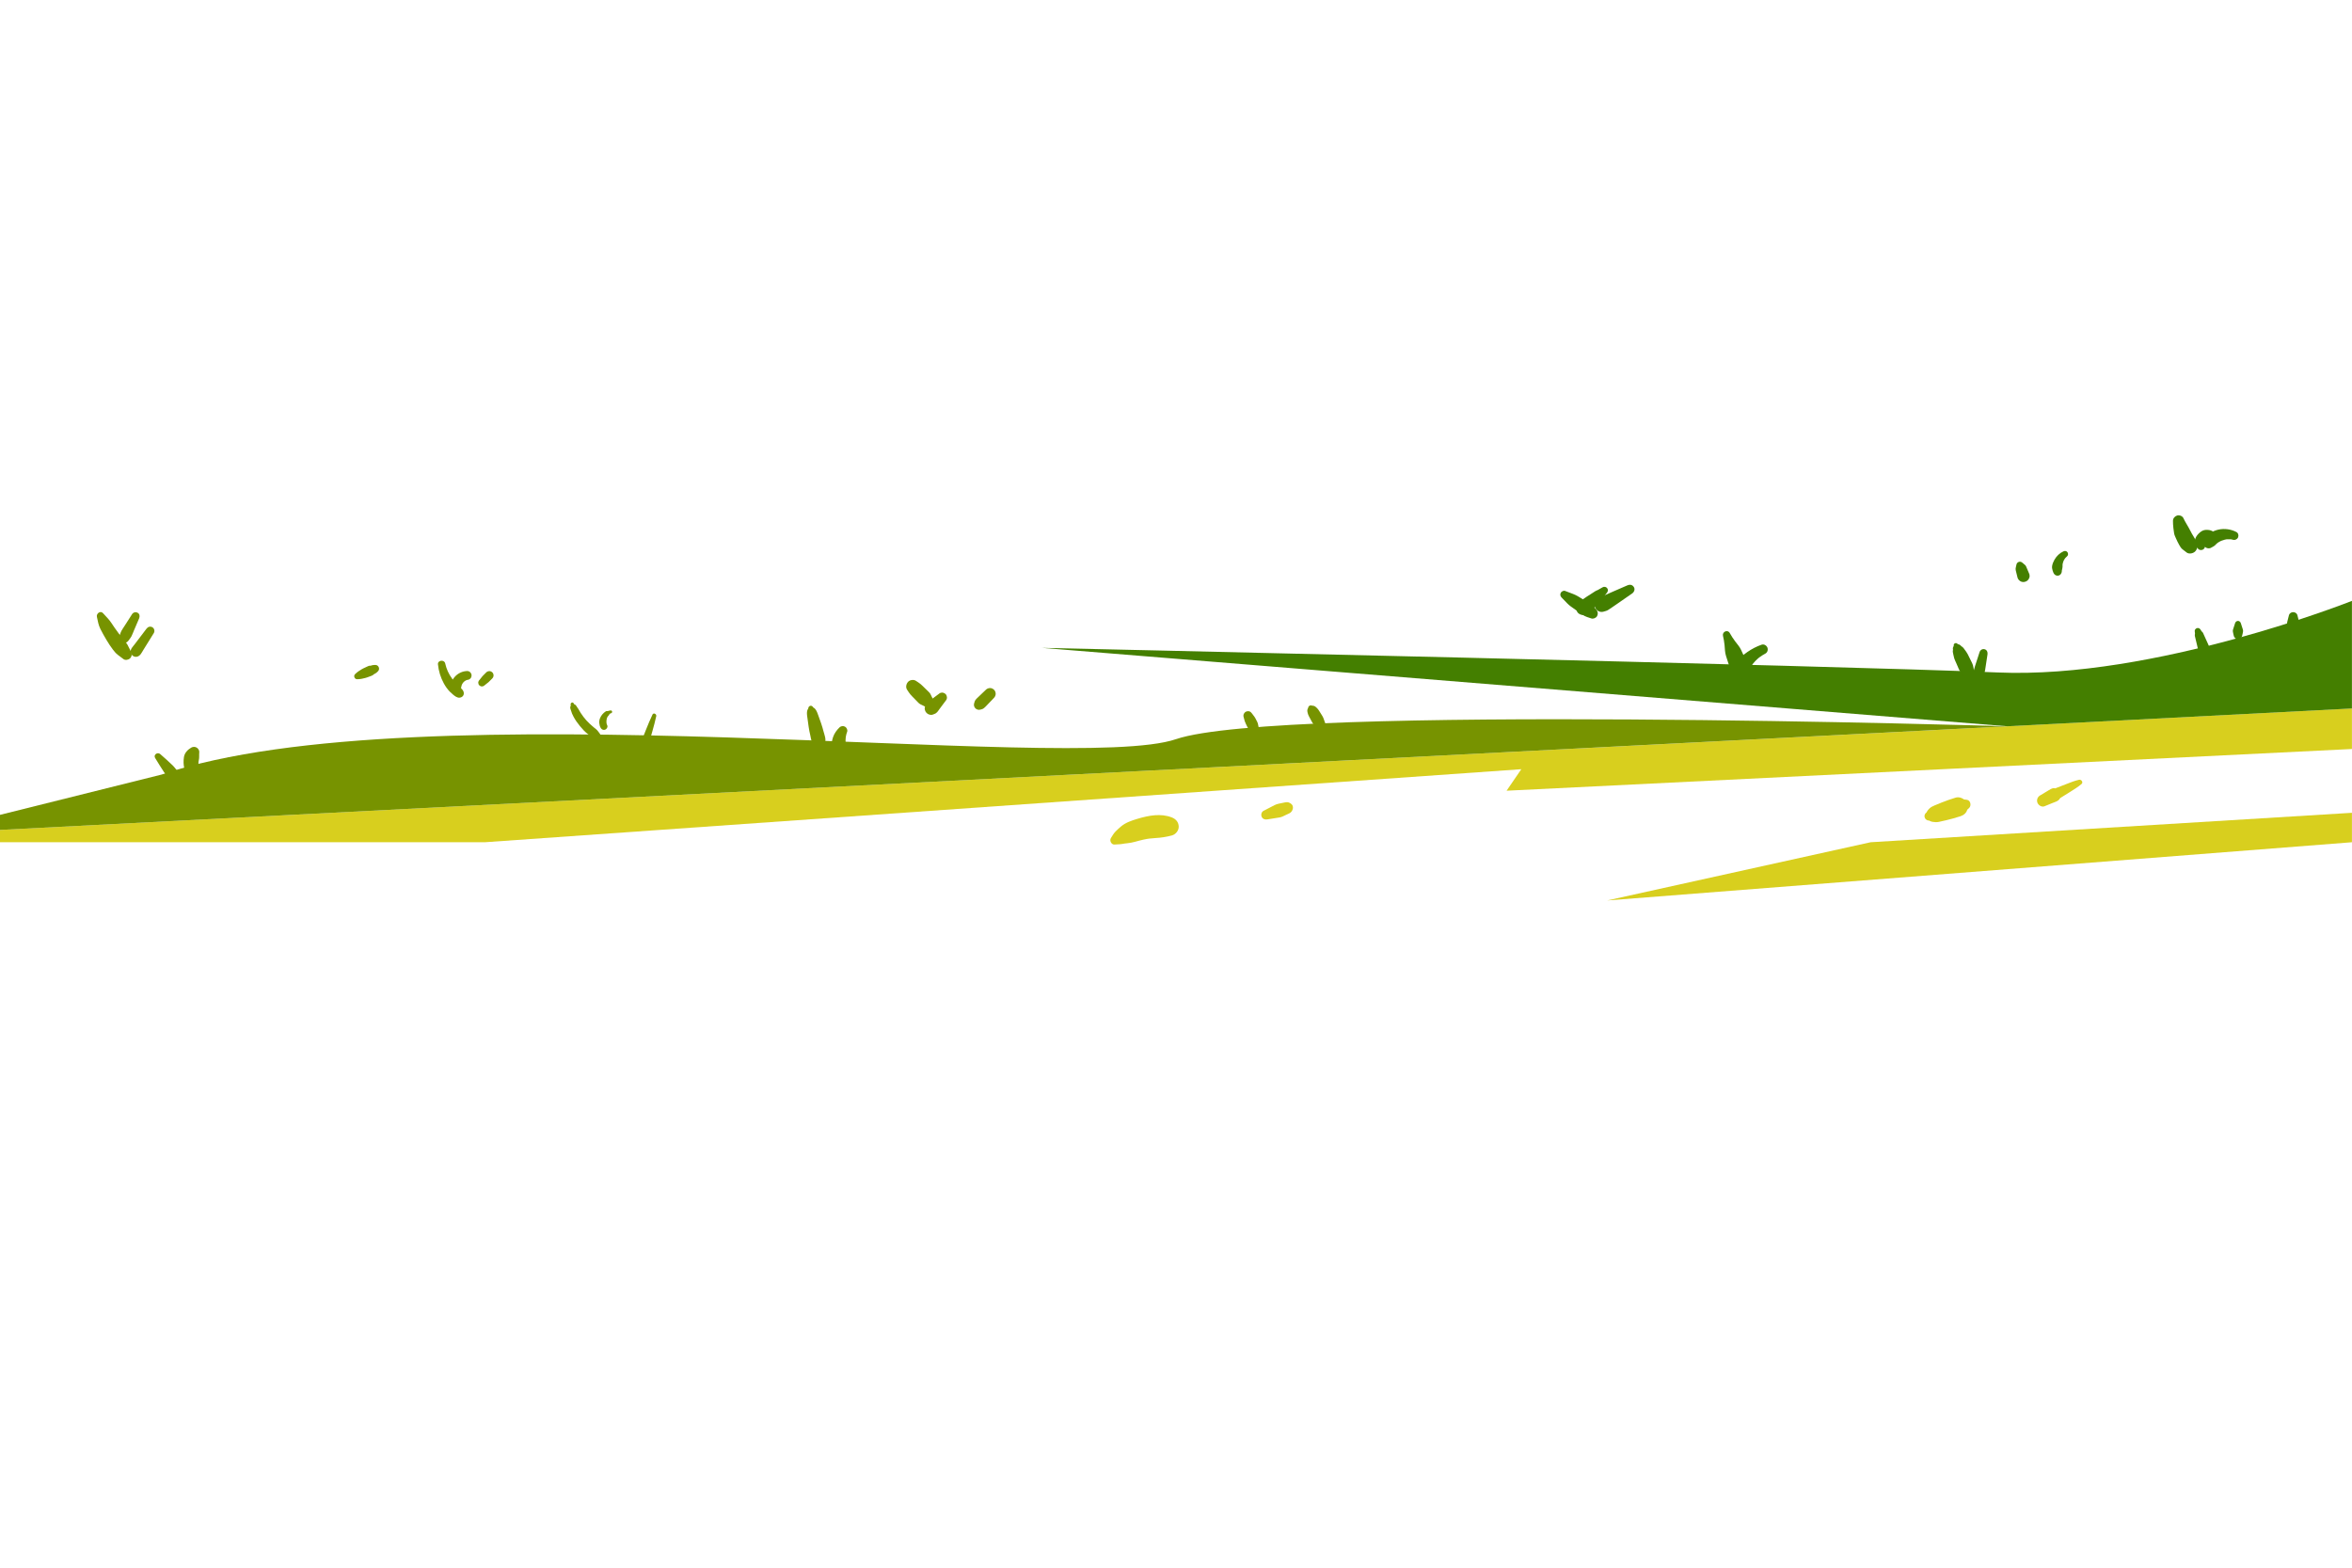 <?xml version="1.0" encoding="UTF-8"?> <svg xmlns="http://www.w3.org/2000/svg" xmlns:xlink="http://www.w3.org/1999/xlink" xmlns:xodm="http://www.corel.com/coreldraw/odm/2003" xml:space="preserve" width="255mm" height="170mm" version="1.1" style="shape-rendering:geometricPrecision; text-rendering:geometricPrecision; image-rendering:optimizeQuality; fill-rule:evenodd; clip-rule:evenodd" viewBox="0 0 25500 17000"> <defs> <style type="text/css"> .fil2 {fill:#447F00;fill-rule:nonzero} .fil1 {fill:#779300;fill-rule:nonzero} .fil0 {fill:#D8CF1E;fill-rule:nonzero} </style> </defs> <g id="Layer_x0020_1">  <g id="_3_x0020_grass_x0020_2l"> <polygon class="fil0" points="-0.64,8999.73 25499.36,7682.84 25499.36,8122.12 16334.15,8574.45 16493.78,8341.29 5256.07,9133.24 -0.64,9133.24 "></polygon> <polygon class="fil0" points="25499.36,9133.24 17425.11,9764.38 20281.11,9133.24 25499.36,8813.95 "></polygon> <path class="fil0" d="M20913.78 8898.72c7.48,0.3 14.99,0.6 22.51,0.91 -13.44,-5.54 -26.83,-11.12 -40.26,-16.66 17.41,14.62 32.67,25.23 55.39,28.93 23.9,3.91 45.32,5.41 69.26,0.62 26.95,-5.45 53.75,-12.07 80.58,-18.09 52.73,-11.84 103.53,-27.31 155.07,-43.58 33.43,-10.55 65.01,-36.87 72.69,-72.73 1.22,-5.58 2.42,-11.19 3.64,-16.77 -6.63,11.29 -13.19,22.58 -19.75,33.9 11.9,-11.12 23.83,-22.2 35.76,-33.28 26.66,-24.79 16.73,-83.37 -23.46,-88.78 -15.4,-2.07 -30.77,-4.18 -46.17,-6.22 11.29,6.56 22.58,13.16 33.87,19.72 -3.57,-3.3 -7.11,-6.56 -10.65,-9.89 -26.68,-24.82 -65.27,-38.15 -101.28,-26.77 -51.69,16.29 -102.27,32.85 -152.35,53.45 -24.39,10.04 -48.83,19.99 -73.21,30.13 -22.61,9.35 -40.9,18.09 -58.58,35.46 -17.71,17.4 -28.93,33.6 -35.47,58.55 8.74,-11.35 17.45,-22.68 26.19,-34 -6.16,4.66 -12.31,9.35 -18.47,14.04 -17.58,13.33 -28.69,32.44 -22.43,55.18 5.85,21.29 25.57,34.99 47.12,35.88l0 0z"></path> <path class="fil0" d="M22165.59 8743.37c30.36,-12.38 60.76,-24.79 91.15,-37.17 19.08,-7.78 41.82,-14.14 58.01,-26.65 23.53,-18.19 38.45,-52.2 28.73,-81.73 -9.42,23.18 -18.87,46.4 -28.32,69.59 42.87,-26.49 85.54,-53.28 128.32,-79.9 43.11,-26.9 84.99,-52.7 123.82,-85.61 22.41,-18.98 -1.97,-51.85 -26.86,-46.17 -47.67,10.81 -91.73,28.73 -137.26,46.41 -45.15,17.5 -90.4,34.92 -135.49,52.63 23.16,9.42 46.38,18.9 69.6,28.32 -17.37,-23.35 -38.18,-34.57 -67.49,-35.94 -25.23,-1.12 -47.53,16.22 -68.14,28.53 -28.39,17.07 -56.77,34.11 -85.19,51.17 -27.31,16.42 -38.39,50.46 -26.08,79.59 11.15,26.42 45.73,48.93 75.2,36.93l0 0z"></path> <path class="fil0" d="M12084.7 9158.1c29,-3.13 53.27,-1.23 83.94,-6.66 3.61,-0.65 38.15,-5.92 25.53,-4.25 9.42,-1.26 18.94,-2.25 28.42,-3.1 60.12,-5.58 114.72,-26.25 173.48,-38.93 11.83,-2.58 23.72,-4.97 35.66,-7.07 5.27,-0.95 49.48,-7.38 19.31,-3.57 25.61,-3.27 51.31,-5.51 77.08,-6.77 59.09,-2.89 119.65,-12.68 177.01,-28.04 41.31,-11.09 76.29,-53.76 74.32,-97.62 -2.14,-48.11 -30.87,-80.48 -74.32,-97.65 -119.1,-47.12 -252.63,-21.18 -371.45,14.32 -64.16,19.17 -129.54,40.83 -181.06,84.45 -19.85,16.76 -38.92,34.41 -57.28,52.8 -22.44,22.54 -34.58,46.28 -51.01,71.74 -17.94,27.82 5.1,74.19 40.37,70.35l0 0z"></path> <path class="fil0" d="M13738.69 8885.66c44.95,-7.11 89.86,-14.22 134.78,-21.35 25.26,-4.02 50.73,-19.49 74.12,-30.17 9.92,-4.55 19.85,-9.1 29.78,-13.62 20.33,-9.39 33.35,-27.17 38.9,-48.49 4.35,-16.83 0.84,-40.12 -13.67,-51.72 -9.86,-7.88 -17.89,-14.55 -30.36,-18.43 -14.22,-4.38 -25.7,-3.43 -40.08,-0.71 -11.74,2.22 -23.4,4.8 -35.07,7.21 -10.91,2.25 -21.79,4.49 -32.67,6.74 -15.91,3.25 -30.12,7.99 -44.87,15.29 -40.39,19.92 -80.11,41.38 -120.13,62.02 -22.54,11.66 -30.22,41.51 -20.87,63.68 10.53,25.03 34.61,33.6 60.14,29.55l0 0z"></path> <path class="fil1" d="M-0.64 8999.73l21762.96 -1123.91c0,0 -7889.94,-243.71 -9012.96,139.88 -1123.02,383.59 -8206.21,-562.59 -10998.47,383.92l-1751.53 436.84 0 163.27z"></path> <path class="fil1" d="M6186.71 7640.85c1.12,7.03 2.32,14.07 3.61,21.12 1.87,-7.08 3.74,-14.11 5.61,-21.19 -11.63,14.93 -16.7,25.8 -11.63,44.89 1.7,6.45 5.31,14.75 6.53,19.61 5.68,22.81 15.33,43.52 26.35,64.53 19.65,37.61 43.93,71.91 71.02,104.55 50.05,60.18 119.04,133.28 203.76,130.08 17.69,-0.64 29.15,-19.34 20.16,-35.18 -8.01,-14.25 -19.54,-26.97 -29.16,-40.26 -11.97,-16.56 -29.66,-28.73 -45.36,-41.75 -28.25,-23.43 -55.29,-47.51 -79.83,-74.87 -23.6,-26.35 -42.36,-51.44 -62.39,-82.11 -9.72,-14.89 -17.51,-31.07 -27.24,-45.9 -5.58,-8.56 -11.25,-14.76 -16.42,-24.25 -8.26,-15.19 -17.16,-22.12 -34.61,-24.92 4.32,3.31 8.67,6.67 12.98,10.01 -3.52,-6.06 -6.99,-12.15 -10.36,-18.27 -10.58,-19.24 -35.98,-5.1 -33.02,13.91l0 0z"></path> <path class="fil1" d="M6621.23 7703.81c-7.21,0.72 -14.38,1.78 -21.38,3.78 -2.76,0.78 -5.44,1.74 -8.1,2.76 -2.37,0.91 -4.68,1.9 -7.03,2.92 -0.72,0.31 -5.61,1.84 -2.52,0.98 6.36,1.71 12.72,3.37 19.04,5.04 -1.84,-1.95 -4.22,-3.57 -6.39,-5.07 -7.65,-5.23 -19.68,-4.83 -27.37,0 -26.18,16.52 -48.62,42.23 -60.86,70.72 -7.21,16.83 -11.56,37.17 -9.52,55.56 2.18,19.11 6.46,39.78 17.51,55.99 10.75,15.82 29.34,23.26 47.56,15.58 15.75,-6.66 29.28,-27.34 22.07,-44.95 -1.63,-3.95 -3.29,-7.89 -5.03,-11.8 -1.5,-3.36 -0.78,-5.92 1.16,2.93 -0.62,-2.8 -1.98,-5.51 -2.76,-8.27 -0.78,-2.75 -1.46,-5.57 -1.97,-8.43 -0.27,-1.32 -1.26,-8.06 -0.21,-0.5 0.99,7.23 0.25,1.14 0.14,-0.55 -0.44,-6.12 -0.92,-12.21 -0.74,-18.33 0.07,-2.93 0.34,-5.82 0.54,-8.71 0.51,-6.42 -0.61,8.14 -0.45,3.38 0.14,-4.02 1.47,-9.97 1.78,-12.93 0.13,-1.22 0.36,-2.54 0.36,-3.77 0.11,9.89 -0.98,6.22 -0.36,2.99 0.58,-2.89 1.09,-5.78 1.76,-8.63 0.78,-3.14 1.63,-6.23 2.65,-9.29 0.38,-1.22 0.82,-2.42 1.26,-3.64 0.72,-2 0.72,-5.37 0.54,-1.56 -0.16,4.15 0,0.34 1.03,-1.47 0.75,-1.42 1.56,-2.81 2.41,-4.25 1.46,-2.44 3.03,-4.89 4.69,-7.23 0.64,-0.92 4.32,-4.7 1.19,-1.74 -3.2,3.13 1.09,-1.12 1.47,-1.56 2.1,-2.42 4.32,-4.72 6.62,-6.97 6.56,-6.43 10.07,-17.48 6.98,-26.39 -1.16,-3.36 -5.03,-12.3 -1.02,-2.47 -1.67,6.35 -3.34,12.71 -5.04,19.03 -0.92,1.16 -0.81,0.04 0.48,-0.82 1.05,-0.71 2.11,-1.49 3.16,-2.2 2.38,-1.6 4.87,-3.1 7.41,-4.46 4.8,-2.62 7.69,-3.74 13.06,-5.4 7.28,-2.28 12.17,-9.25 11.02,-16.94 -1.06,-6.9 -7.42,-14.11 -15.14,-13.33l0 0z"></path> <path class="fil1" d="M7074.08 7749.07c-25.87,54.68 -48.89,109.89 -71.2,166.13 -5.57,14 -11.11,27.98 -16.65,42.02 -2.29,5.81 -5.34,12 -7.12,18.02 -2.47,8.5 -0.57,17.34 -2.16,26.01 -5.14,27.43 -18.71,58.61 -11.64,86.6 3.78,14.82 20.68,16.45 31.11,8.22 22.72,-17.98 28.4,-51.5 42.44,-75.58 3.12,-5.37 7.88,-9.89 11.11,-15.4 4.8,-8.23 6.63,-18.7 9.25,-27.75 3.88,-13.35 7.72,-26.71 11.56,-40.11 16.33,-56.81 31.46,-113.22 44.1,-170.99 5.1,-23.33 -29.41,-41.2 -40.8,-17.17l0 0z"></path> <path class="fil1" d="M8763.13 7679.91c-0.88,7.05 -1.8,14.11 -2.72,21.16 1.6,-5.89 3.2,-11.77 4.76,-17.65 -0.85,1.49 -1.7,3.03 -2.54,4.52 4.75,-4.79 9.55,-9.55 14.31,-14.35 -39.37,19.21 -27.34,80.04 -22.65,114.07 4.36,31.38 8.7,62.8 13.02,94.21 4.32,31.35 11.15,61.95 17.96,92.89 8.77,39.99 11.99,84.39 45.15,112.38 18.8,15.84 40.86,24.13 65.58,17.3 24.75,-6.8 37.84,-24.55 47.06,-47.05 16.12,-39.41 -2.99,-83.34 -13.54,-122.4 -8.19,-30.51 -16.21,-60.69 -26.82,-90.45 -10.57,-29.68 -21.18,-59.36 -31.75,-89.08 -11.8,-33.01 -30.09,-88.84 -73.85,-87.31 6.73,1.81 13.46,3.64 20.19,5.44 -1.42,-0.92 -2.82,-1.83 -4.25,-2.72 4.18,4.18 8.37,8.37 12.55,12.55 -3.98,-5.74 -7.99,-11.46 -11.97,-17.18 -16.25,-23.32 -47.05,-12.91 -50.49,13.67l0 0z"></path> <path class="fil1" d="M9101.84 7887.83c-15.34,14.48 -28.56,30.8 -40.84,47.94 -13.39,18.66 -22.74,39.03 -30.29,60.79 -6.73,19.31 -10.54,39 -13.26,59.23 -2.27,17.06 1.26,34.44 4.52,51.3 0.82,4.29 1.77,8.54 2.82,12.75 3.78,15.13 11.97,26.48 21.39,38.63 14.79,19.14 46.62,24.1 68.45,18.09 25.12,-6.91 40.52,-25.5 49.12,-49.14 4.96,-13.63 3.03,-29 3.78,-43.31 0.51,-9.59 1.36,-18.47 0.54,-28.05 -1.6,-18.5 -1.12,-37.03 1.16,-55.46 -0.81,6.02 -1.63,12.04 -2.41,18.06 1.96,-14.42 3.32,-28.84 5.23,-43.22 -0.75,5.55 -1.49,11.09 -2.25,16.63 2.87,-19.25 7.62,-38.01 14.62,-56.17 7.52,-19.41 -4.82,-46.38 -22.7,-55.79 -19.87,-10.51 -43.35,-7.9 -59.88,7.72l0 0z"></path> <path class="fil1" d="M1682.12 8219.87c31.94,51.27 62.66,103.66 96.51,153.68 18.27,27.07 42.17,51.17 63.44,75.92 20.78,24.21 42.26,46.17 65.6,67.9 19.37,18.05 48.19,20.5 69.36,4.14 19.92,-15.4 27.97,-45.89 13.59,-68.13 -18.37,-28.49 -37.61,-55.35 -59.05,-81.63 -19.14,-23.47 -37.13,-49.64 -58.6,-70.99 -43.25,-42.99 -90.54,-82.52 -135.79,-123.39 -28.47,-25.67 -77.02,7.27 -55.06,42.5l0 0z"></path> <path class="fil1" d="M2074.13 8106.72c-38.4,21.75 -73.11,58.03 -79.79,102.98 -6.28,42.47 -5.93,83.81 4.95,125.74 5.06,19.54 12.88,38.76 22.07,56.68 11.04,21.61 27.02,47.32 47.97,59.56 33.74,19.73 83.61,10.85 102.64,-25.2 14.09,-26.62 12.09,-54.39 -1.87,-80.43 -3.92,-7.32 -7.84,-14.49 -11.17,-22.1 2.58,6.12 5.14,12.2 7.73,18.32 -7.73,-18.5 -13.17,-37.88 -16.1,-57.7 0.94,7.04 1.89,14.08 2.84,21.11 -2.64,-20.02 -2.58,-40.05 0.07,-60.07 -0.98,7.24 -1.97,14.48 -2.92,21.73 1.21,-8.2 2.92,-16.23 4.88,-24.22 3.5,-14.41 4.06,-27.94 3.89,-42.39 -0.19,-14.73 -0.3,-29.86 1.14,-44.47 1.92,-19.56 -12.27,-40.09 -28.41,-49.54 -17.92,-10.48 -39.99,-10.14 -57.92,0l0 0z"></path> <path class="fil1" d="M14181.95 7679.13c-0.34,4.63 -0.71,9.25 -1.09,13.88 3.85,-9.29 7.72,-18.57 11.57,-27.88 -11.06,12.1 -18.85,24.79 -18.85,41.78 0,7.89 2.35,16.26 3.98,24.04 2.96,13.87 8.2,26.25 14.89,38.76 8.84,16.53 17.69,33.04 26.49,49.57 6.63,12.41 12.68,23.19 21.9,34.21 5.81,6.93 11.86,13.66 17.82,20.53 5.98,6.84 11.93,13.67 17.87,20.53 8.57,9.86 19.32,16.98 30.03,24.35 26.76,18.47 69.94,-5.74 67.15,-38.52 -1.06,-12.41 -1.53,-25.09 -5.65,-36.89 -3.22,-9.18 -6.39,-18.36 -9.61,-27.54 -3,-8.57 -5.82,-17.2 -9.02,-25.71 -5.03,-13.57 -11.45,-24.14 -18.97,-36.14 -10,-15.84 -19.95,-31.71 -29.92,-47.56 -7.14,-11.36 -14.75,-21.67 -24.79,-30.6 -6.18,-5.58 -12.64,-12.14 -19.74,-16.33 -14.84,-8.66 -30.03,-8.26 -46.18,-4.61 10.13,1.32 20.23,2.65 30.36,3.94 -4.21,-1.98 -8.46,-3.94 -12.68,-5.96 -21.59,-10.15 -43.65,2.22 -45.56,26.15l0 0z"></path> <path class="fil1" d="M13482.84 7774.29c4.08,15.04 7.62,30.44 12.27,45.33 5.65,17.78 15.17,34.92 22.96,51.92 5.13,11.22 9.31,19.65 17.47,29.65 4.45,5.51 9.08,10.81 13.71,16.18 9.86,11.43 19.74,22.89 29.6,34.38 11.91,13.8 37.07,16.45 52.16,6.72 16.8,-10.84 23.77,-29.13 19.76,-48.61 -2.96,-14.35 -5.89,-28.66 -8.85,-43.01 -1.45,-7.15 -2.68,-14.45 -4.41,-21.53 -2.93,-11.66 -9.48,-22.36 -15.06,-32.98 -6.74,-12.84 -12.69,-27.4 -21.26,-39.13 -9.1,-12.48 -18.69,-24.69 -28.04,-36.99 -7.72,-10.2 -16.29,-19.72 -29.51,-22.71 -11.06,-2.52 -21.7,-1.94 -32.17,2.48 -22.48,9.49 -35.12,34.31 -28.63,58.3l0 0z"></path> <path class="fil1" d="M3872.02 7365.45c16.06,-0.68 32.04,-0.85 47.81,-4.32 13.88,-3.06 27.78,-6.16 41.61,-9.48 13.78,-3.27 27.1,-8.98 40.43,-13.77 6.09,-2.21 12.18,-4.43 18.3,-6.64 19.27,-6.93 33.76,-14.68 43.48,-33.82 -6.05,6.05 -12.13,12.13 -18.18,18.18 8.53,-4.48 17.4,-8.59 25.73,-13.49 10.47,-6.12 18.73,-14.79 27.3,-23.19 24.44,-23.94 6.36,-68.54 -28.15,-68 -12.21,0.17 -24.34,0 -36.25,3.16 -9.35,2.51 -18.52,5.92 -27.73,8.85 9.01,0 17.98,0 26.99,0 -11.15,-3.58 -24.14,-5.56 -35.53,-1.88 -6.36,2.08 -12.55,5.27 -18.6,8.13 -6.42,3.09 -12.85,6.15 -19.31,9.21 -12.79,6.09 -26.19,11.56 -38.21,19.04 -12.04,7.52 -24.05,15.13 -35.94,22.92 -13.4,8.74 -24.62,19.82 -36.28,30.67 -19.89,18.46 -4.87,55.59 22.53,54.43l0 0z"></path> <path class="fil1" d="M4748.24 7203.78c7.31,72.96 28.39,142.9 63.72,207.27 17.71,32.29 38.72,62.55 64.56,88.87 11.57,11.73 23.74,22.89 36.41,33.35 18.27,15.07 44.35,34.99 69.61,32.4 31,-3.2 51.71,-27.1 44.84,-58.92 -7.14,-33.32 -47.06,-57.66 -69.32,-81.39 -11.22,-11.97 -21.76,-24.62 -32.75,-36.9 -4.9,-5.47 -9.65,-11.08 -14.31,-16.78 -2.07,-2.53 -6.84,-8.72 -2.38,-2.83 -2.48,-3.29 -4.93,-6.67 -7.38,-9.99 -37.94,-52.85 -60.72,-103.44 -74.73,-165.66 -9.65,-43 -82.79,-34.61 -78.27,10.58l0 0z"></path> <path class="fil1" d="M5065.42 7276.68c-50.59,0.81 -99.99,24.23 -133.88,61.71 -19.48,21.52 -33.01,44.77 -43.29,71.81 -1.56,4.04 -2.89,8.22 -4.05,12.4 -5.26,19.28 -2.78,36.45 5.96,54.19 4.9,10.01 12.11,21.29 19.99,28.91 9.93,9.52 22.37,13.57 35.87,11.73 13.98,-1.87 23.19,-9.11 31.21,-20.37 3.6,-5.1 6.6,-10.57 10.44,-15.57 -2.86,3.71 -5.75,7.41 -8.6,11.12 4.52,-5.68 10.3,-11.12 13.73,-17.34 6.5,-11.63 8.06,-23.63 9.66,-36.65 -0.71,5.34 -1.46,10.67 -2.18,16.01 1.71,-12.31 4.97,-24.2 9.63,-35.73 -1.95,4.59 -3.88,9.18 -5.82,13.76 5.17,-12.17 11.77,-23.55 19.76,-34.1 -2.86,3.72 -5.75,7.42 -8.57,11.13 7.65,-9.83 16.32,-18.64 26.11,-26.39 -3.5,2.72 -7.04,5.43 -10.58,8.16 9.26,-7.07 19.18,-13.02 29.86,-17.65 -3.95,1.7 -7.92,3.37 -11.9,5.04 9.48,-3.92 19.21,-6.7 29.34,-8.26 10.61,-1.64 23.7,-12.75 28.56,-21.97 5.13,-9.66 7.14,-19.62 5.68,-30.5 -3.06,-22.98 -22.99,-41.85 -46.93,-41.44l0 0z"></path> <path class="fil1" d="M5272.14 7291.19c-13.25,13.26 -27.02,26.21 -39.91,39.88 -6.32,6.77 -11.72,14.62 -17.48,21.87 -5.97,7.55 -11.93,15.06 -17.91,22.57 -3.88,3.61 -6.64,7.89 -8.23,12.82 -2.51,4.76 -3.64,9.86 -3.44,15.37 0,9.76 4.36,21.42 11.67,28.15 7.58,6.97 17.55,12.18 28.15,11.67 3.53,-0.49 7.07,-0.93 10.61,-1.4 6.76,-1.9 12.61,-5.3 17.58,-10.27 7.3,-5.78 14.65,-11.59 21.96,-17.37 7.44,-5.95 15.54,-11.49 22.48,-18.03 13.66,-12.88 26.62,-26.62 39.91,-39.91 8.36,-8.4 13.53,-20.8 13.53,-32.68 0,-11.35 -5.03,-24.88 -13.53,-32.67 -8.8,-8.09 -20.4,-14.11 -32.67,-13.53 -12.27,0.55 -23.87,4.66 -32.72,13.53l0 0z"></path> <path class="fil1" d="M1050.5 6688.47c9.46,45.06 17.49,91.97 38.52,133.19 19.97,39.1 41.28,77.58 63.85,115.25 21.91,36.52 44.51,72.6 70.51,106.39 17.39,22.58 32.26,41.1 54.73,58.52 20.01,15.49 40.15,30.76 60.64,45.62 21.08,15.27 54.77,8.06 72.11,-9.28 19.13,-19.14 21.84,-48.76 9.32,-72.15 -9.95,-18.53 -19.65,-37.2 -28.98,-56.06 -5.51,-11.05 -10.26,-21.7 -17.83,-31.49 -5.14,-6.67 -10.36,-13.26 -15.58,-19.85 -3.21,-4.09 -6.46,-8.37 -1.38,-1.74 -15.53,-20.29 -31.39,-40.29 -47.38,-60.21 -3.13,-3.92 -6.22,-7.79 -9.31,-11.73 -0.79,-0.98 -9.37,-11.93 -5.58,-7.04 3.78,4.86 -4.75,-6.25 -5.53,-7.27 -3.82,-5.03 -7.61,-10.08 -11.37,-15.11 -24.79,-33.34 -48.52,-67.45 -71.12,-102.3 -24.63,-37.97 -59.36,-69.36 -89.02,-103.49 -27.95,-32.13 -74.16,2.82 -66.6,38.75l0 0z"></path> <path class="fil1" d="M1431.32 6660.97c-25.28,39.58 -50.54,79.15 -75.81,118.72 -12.57,19.73 -26.31,39.07 -37.88,59.37 -7.1,12.44 -11.5,27.06 -16.57,40.49 -6.85,18.09 -13.89,34.72 -7.02,54.58 9.36,26.99 35.71,44.5 64.7,36.72 23.41,-6.27 34.46,-23.54 47.42,-41.99 6.19,-8.88 13.43,-17.69 18.39,-27.28 10.77,-20.81 18.74,-43.69 27.95,-65.21 18.62,-43.44 37.25,-86.9 55.87,-130.35 9.17,-21.38 7.1,-48.86 -15.99,-61.06 -22.1,-11.67 -47.63,-5.03 -61.06,16.01l0 0z"></path> <path class="fil1" d="M1587.93 6818.12c-28.65,37.77 -57.31,75.51 -85.96,113.28 -14.33,18.87 -28.66,37.74 -42.96,56.61 -17.07,22.48 -45.22,48.79 -42.02,78.92 1.93,18.18 7.16,32.37 21.99,43.82 14.08,10.88 31.24,14.55 48.65,10.01 33.92,-8.85 48.89,-44.42 65.99,-71.99 12.82,-20.67 25.64,-41.31 38.45,-61.98 25.24,-40.66 50.44,-81.32 75.66,-122 12.77,-20.56 5.1,-51.77 -16.55,-63.23 -24.38,-12.88 -47.59,-4.05 -63.25,16.56l0 0z"></path> <path class="fil1" d="M9834.27 7478.97c6.39,9.66 12.78,19.28 19.14,28.94 10.03,15.1 21.46,28.46 34.07,41.41 17.1,17.55 34.24,35.12 51.33,52.67 12.08,12.37 23.81,26.31 39.1,34.72 10.14,5.54 20.85,10.15 31.18,15.18 13.68,6.7 28.7,16.26 43.32,20.07 12.78,3.33 26.05,2.65 39.17,2.69 18.53,0.03 34.3,-15.75 34.3,-34.27 -0.03,-12.42 0.93,-25.48 -2.07,-37.58 -3.63,-14.72 -13.13,-29.54 -19.82,-43.18 -5.04,-10.37 -9.8,-21.01 -15.23,-31.18 -8.61,-16.11 -22.61,-28.28 -35.54,-40.86 -17.06,-16.66 -34.16,-33.29 -51.23,-49.95 -12.99,-12.65 -26.04,-24.31 -41.24,-34.37 -10.17,-6.74 -20.37,-13.47 -30.5,-20.2 -24.85,-16.45 -64.94,-10.91 -85,10.95 -20.3,22.13 -28.56,58.45 -10.98,84.96l0 0z"></path> <path class="fil1" d="M10187.59 7517.91c-22.94,17.14 -45.89,34.27 -68.85,51.37 -11.15,8.33 -22.33,16.66 -33.48,25.02 -8.13,6.05 -16.29,12.1 -24.32,18.33 -8.63,6.66 -8.26,6.56 -14.95,15.16 -6.57,7.21 -11.02,15.64 -13.33,25.37 -0.24,0.64 -0.48,1.29 -0.72,1.93 -1.22,3.27 -2.41,6.53 -3.63,9.77 -8.3,22.37 1.49,50.55 17.65,66.67 16.14,16.14 44.29,25.94 66.66,17.64 2.93,-1.08 5.85,-2.17 8.78,-3.26 6.73,-2.51 14.55,-5 20.74,-8.61 5.64,-3.29 12.14,-8.66 16.9,-13.22 8.56,-8.19 16.11,-21.08 23.49,-30.94 8.53,-11.46 17.1,-22.95 25.67,-34.4 17.11,-22.96 34.24,-45.91 51.38,-68.86 1.72,-4.18 3.53,-8.36 5.26,-12.54 2.22,-7.01 2.52,-14.01 0.95,-20.99 -1.49,-11.04 -6.01,-22.43 -14.48,-30.18 -6.7,-6.19 -14.52,-10.75 -23.19,-13.53 -11.29,-3.67 -30.7,-2.05 -40.53,5.27l0 0z"></path> <path class="fil1" d="M10689.06 7479.48c-20.97,20.07 -41.92,40.15 -62.9,60.22 -10.33,9.89 -20.67,19.79 -31,29.71 -2.59,2.45 -5.18,4.94 -7.76,7.42 -7.78,7.47 -14.21,16.15 -18.43,26.08 -3.57,8.46 -5.64,17 -7.95,25.83 -10.44,40.29 26.38,77.12 66.67,66.68 5.99,-1.56 12.14,-2.89 18.06,-4.7 16.93,-5.16 28.76,-16.35 40.46,-28.59 10.16,-10.6 20.36,-21.25 30.53,-31.85 20.05,-20.98 40.15,-41.93 60.21,-62.91 11.18,-11.66 18.23,-27.64 18.23,-43.92 0,-15.26 -6.77,-33.49 -18.23,-43.97 -11.83,-10.88 -27.37,-18.96 -43.96,-18.22 -16.66,0.75 -31.69,6.49 -43.93,18.22l0 0z"></path> <path class="fil2" d="M11295.04 7025.31l10467.28 850.51 3737.04 -192.98 0 -1167.05c0,0 -2140.51,851.09 -3843.47,776.35 -1702.95,-74.69 -10360.85,-266.83 -10360.85,-266.83z"></path> <path class="fil2" d="M21182.07 7004.03c1.02,5.57 2.07,11.15 3.1,16.72 2.41,-9.14 4.82,-18.25 7.24,-27.4 -10.61,11.77 -20.23,23.8 -19.73,40.73 0.11,3.03 0.66,12.89 2.05,15.58 8.09,-22.1 7.85,-22.65 -0.61,-1.56 -2.69,8.59 -3.09,17.16 -1.16,25.73 1.12,8.54 3.03,16.69 5.04,25.1 3.02,12.75 5.47,25.86 9.1,38.48 4.67,16.18 12.99,31.86 19.72,47.4 10.24,23.7 20.47,47.4 30.71,71.13 7.45,17.2 16.18,30.77 28.76,45.22 8.09,9.38 15.71,20.09 25.4,27.77 20.88,16.53 44.03,24.24 70.07,13.26 23.98,-10.13 38.39,-32.67 39.41,-58.64 0.61,-14.77 -3.34,-30.68 -5.57,-45.44 -2.6,-17.03 -6.23,-30.56 -13.84,-46.67 -10.17,-21.52 -21.01,-42.74 -31.52,-64.09 -10.14,-20.61 -19.24,-41.42 -32.84,-59.98 -6.77,-9.25 -13.54,-18.49 -20.3,-27.75 -6.63,-9.1 -12.68,-18.09 -21.7,-25.05 -8.87,-6.84 -18.73,-9.89 -28.97,-13.77 8.23,4.79 16.49,9.58 24.72,14.41 -4.72,-5.26 -9.25,-11.15 -14.41,-15.98 -12.96,-12.13 -27.27,-14.65 -44.41,-14.14 6.64,2.75 13.27,5.51 19.93,8.26 -3.41,-4.18 -6.8,-8.39 -10.2,-12.57 -6.6,-8.1 -20.54,-8.68 -29,-3.74 -9.66,5.63 -12.93,16.49 -10.99,26.99l0 0z"></path> <path class="fil2" d="M21462.23 7071.52c-16.96,52.18 -33.89,104.34 -50.87,156.57 -8.52,26.25 -14.51,52.63 -20.46,79.63 -6.56,29.75 -14.01,59.19 -15.26,89.79 -0.92,23.26 17.81,48.21 40.7,53.42 22.19,5.06 52.35,-2.72 62.59,-25.48 12.61,-27.97 19.75,-56.3 27.23,-85.97 6.77,-26.8 13.2,-53.19 17.34,-80.52 8.26,-54.57 16.53,-109.14 24.82,-163.71 3.57,-23.8 -6.02,-47.97 -31.18,-54.91 -24.17,-6.63 -47.43,8.16 -54.91,31.18l0 0z"></path> <path class="fil2" d="M23794.91 6843.55c1.32,12.65 2.65,25.26 3.98,37.91 4.1,-10.03 8.26,-20.06 12.4,-30.06 -0.61,0.55 -1.25,1.09 -1.9,1.64 -13.06,11.01 -16.04,30.91 -12.3,46.54 10.64,44.44 21.24,88.88 31.89,133.32 5.4,22.64 12.71,43.55 21.17,65.21 3.82,9.83 7.56,19.65 11.46,29.41 8.88,22.33 19.42,34.37 39.34,46.81 29.92,18.67 64.09,-0.71 74.94,-30.46 10.74,-29.48 0.78,-55.83 -7.66,-84.25 -7.54,-25.5 -16.89,-49.47 -27.84,-73.68 -18.63,-41.07 -37.26,-82.18 -55.86,-123.25 -6.94,-15.23 -25.7,-23.18 -41.31,-23.67 -0.62,-0.03 -1.22,-0.06 -1.87,-0.06 12.24,7 24.48,14.01 36.68,21.04 -6.9,-11.12 -13.84,-22.2 -20.77,-33.31 -7.89,-12.62 -23.22,-19.38 -37.81,-15.4 -13.12,3.63 -26.04,17.87 -24.54,32.26l0 0z"></path> <path class="fil2" d="M24232.79 6756.61c-6.15,19.04 -12.31,38.08 -18.43,57.15 -1.49,4.63 -3.23,9.28 -4.52,14.02 -3.64,13.26 -0.88,26.55 2.14,39.57 2.34,9.9 4.66,19.82 6.97,29.75 4.42,18.94 25.03,34.81 44.58,33.94 19.82,-0.89 39.81,-13.64 44.57,-33.94 2.25,-9.55 4.45,-19.11 6.74,-28.66 3.12,-13.4 6.28,-26.93 2.38,-40.66 -1.33,-4.74 -3.03,-9.39 -4.53,-14.02 -6.12,-19.07 -12.27,-38.11 -18.43,-57.15 -4.18,-12.92 -16.42,-24.04 -30.73,-23.43 -14.49,0.65 -26.25,9.56 -30.74,23.43l0 0z"></path> <path class="fil2" d="M24816.13 6672.53c-4.32,17.07 -8.67,34.14 -12.98,51.23 -3.31,12.93 -7.52,26.33 -7.83,39.75 -0.24,9.08 0.48,18.33 0.71,27.41 0.62,22.88 1.98,44.64 7.66,66.97 2.14,8.54 4.07,17.18 6.49,25.61 1.9,6.77 4.35,13.22 8.09,19.17 5.82,9.19 13.1,14.26 21.42,20.67 11.09,8.54 33.97,8.54 45.05,0 8.3,-6.39 15.81,-11.42 21.42,-20.67 3.61,-5.98 6.15,-12.47 8.13,-19.17 2.48,-8.4 4.35,-17.07 6.49,-25.61 5.64,-22.26 7.04,-44.13 7.65,-66.97 0.21,-9.12 0.95,-18.33 0.71,-27.41 -0.34,-13.46 -4.55,-26.82 -7.82,-39.75 -4.31,-17.09 -8.66,-34.16 -12.99,-51.23 -11.55,-45.53 -80.64,-45.56 -92.2,0l0 0z"></path> <path class="fil2" d="M18680.25 6894.21c7.65,33.93 13.83,66.12 16.97,100.74 3.64,39.98 4.07,81.7 16.45,120.05 11.36,35.23 22.72,70.42 34.04,105.64 15.57,48.07 32.47,106.76 78.34,133.9 51.13,30.22 115.36,1.29 132.08,-53.72 15.78,-51.79 -14.92,-107.62 -36.03,-153.69 -15.34,-33.55 -30.64,-67.05 -45.98,-100.6 -15.22,-33.32 -41.03,-61.44 -63.16,-90.54 -22.65,-29.75 -41.32,-60.02 -59.88,-92.49 -22.95,-40.11 -82.62,-12.64 -72.83,30.71l0 0z"></path> <path class="fil2" d="M19099.58 6990.97c-55.22,19.01 -106.09,45.87 -154.13,78.81 -26.22,17.96 -51.44,37.85 -74.67,59.54 -11.48,10.74 -22.63,21.79 -32.29,34.28 -10.41,13.49 -18.47,28.55 -26.22,43.68 -18.25,35.57 -10.43,84.66 27.47,104.69 17.72,9.38 39.25,14.07 58.93,7.68 20.02,-6.46 33.35,-18.19 45.73,-35.16 2.92,-4.01 5.88,-8.02 8.9,-12 -4.04,5.27 -8.05,10.48 -12.1,15.74 10.88,-14.07 23.36,-27.2 32.37,-42.56 6.22,-10.58 12.71,-20.98 19.65,-31.11 3.43,-5.03 6.97,-9.99 10.61,-14.93 1.66,-2.27 8.6,-11.32 1.05,-1.56 -7.85,10.17 0.14,-0.07 1.4,-1.64 7.75,-9.66 15.94,-19.07 24.4,-28.15 8.41,-9.08 17.35,-17.44 26.73,-25.53 4.67,-4.01 9.35,-7.95 14.15,-11.8 1.94,-1.53 3.87,-3 5.78,-4.56 -12.14,10.1 -4.62,3.58 -1.67,1.4 20.47,-15.13 42,-28.66 64.46,-40.66 23.06,-12.39 31.25,-42.54 21.49,-65.69 -9.61,-22.75 -37.12,-39.04 -62.04,-30.47l0 0z"></path> <path class="fil2" d="M21862.79 6119.28c-1.94,8.37 -3.87,16.73 -5.74,25.13 -0.62,2.54 -1.23,5.14 -1.81,7.72 -2.79,12.68 -3.33,21.35 -0.48,34.1 1.13,5.03 2.49,10.03 3.71,15.02 4.99,20.41 10.03,40.84 15.03,61.24 4.18,17.1 16.31,30.67 30.7,39.95 17.81,11.49 40.66,11.32 59.5,3.4 16.76,-7.07 28.28,-18.67 35.36,-35.36 4.18,-7.96 6.09,-16.56 5.74,-25.77 -0.03,-12.08 -3.05,-23.3 -9.11,-33.73 -9.76,-23.09 -19.51,-46.17 -29.3,-69.26 2.04,4.87 4.07,9.69 6.12,14.52 -4.46,-10.54 -7.62,-20.8 -16.49,-28.94 -1.05,-0.94 -2.21,-1.83 -3.3,-2.72 -3,-2.54 -5.96,-5.1 -8.94,-7.65 -5.72,-4.83 -11.4,-9.69 -17.07,-14.51 -10.61,-9.04 -23.22,-13.71 -37.19,-9.82 -12.46,3.39 -23.77,13.86 -26.73,26.68l0 0z"></path> <path class="fil2" d="M22371.4 5978.9c-40.81,18.18 -74.91,51.77 -96.9,90.33 -12.21,21.39 -22.75,46 -26.05,70.55 -2.08,15.67 1.08,31.52 5.64,46.62 4.59,15.16 10.07,31.89 21.56,43.11 11.56,11.29 28.25,15.94 43.92,11.62 16.57,-4.55 25.41,-16.45 31.56,-31.51 2.96,-7.21 2.44,-15.4 3.2,-23.09 0.17,-1.84 0.4,-3.71 0.57,-5.58 -1.26,15.17 -1.06,7.86 -0.37,4.12 2.38,-12.68 7.07,-24.55 7.1,-37.7 0,-8.84 -0.34,-17.51 0.45,-26.35 0.33,-3.88 2.11,-11.39 -0.75,4.28 0.3,-1.87 0.54,-3.74 0.88,-5.61 0.82,-4.59 1.77,-9.22 2.89,-13.74 2.04,-8.12 5.45,-15.74 7.68,-23.72 -2.98,10.8 -2.17,4.96 -0.71,1.8 0.99,-2.11 2.01,-4.22 3.09,-6.33 1.91,-3.74 3.92,-7.42 6.06,-10.98 2.38,-3.94 4.86,-7.79 7.55,-11.53 0.54,-0.75 1.08,-1.49 1.59,-2.24 1.71,-2.25 1.06,-1.47 -1.8,2.31 0.31,0.1 3.23,-3.91 3.6,-4.32 6.06,-7.03 12.69,-13.5 19.79,-19.48 12.72,-10.71 12.01,-31.75 2.62,-43.93 -10.88,-14.08 -27.68,-15.53 -43.17,-8.63l0 0z"></path> <path class="fil2" d="M23558.95 5648.65c0.1,26.28 1.53,52.5 4.62,78.58 2.21,18.83 4.76,37.7 7.92,56.41 3.3,19.23 12.47,37.12 20.17,54.94 10.46,24.27 22.16,48.01 35.22,70.99 9.65,16.97 19.88,34.37 35.22,46.81 14.89,12.18 30.13,23.91 45.66,35.27 24.35,17.85 63.07,10.98 84.97,-5.96 22.61,-17.47 37.81,-51.81 27.4,-80.44 -4.08,-11.29 -7.95,-22.68 -11.45,-34.2 -5.75,-18.77 -14.32,-34.27 -24.72,-50.53 -14.18,-22.23 -27.17,-45.22 -38.83,-68.88 -22.44,-45.63 -52.15,-86.94 -73.31,-133.52 -10.5,-23.22 -44.98,-35.43 -68.37,-27.85 -25.39,8.2 -44.57,30.91 -44.5,58.38l0 0z"></path> <path class="fil2" d="M24010.49 5777.82c-15.36,-15.23 -35.9,-26.25 -57.28,-29.75 -29.47,-4.83 -61.03,-3.74 -86.42,13.9 -22.76,15.82 -42.34,34.85 -56.31,59.03 -1.95,3.33 -3.64,6.77 -5.2,10.31 -5.45,12.3 -9.83,23.52 -9.66,37.08 0.1,7.38 1.76,15.27 3.09,22.52 2.11,11.69 7.04,23.15 12.31,33.62 2.01,3.9 4.45,7.58 7.1,11.08 8.81,11.67 18.16,24.18 33.4,27.68 15.33,3.46 30.19,0.41 41.82,-10.51 5.92,-5.54 10.37,-12.98 12.54,-20.84 1.64,-5.85 1.57,-12.03 2.31,-18.02 -0.58,4.18 -1.12,8.39 -1.7,12.58 0.85,-6.05 2.56,-11.83 4.94,-17.48 -1.88,4.43 -3.75,8.84 -5.62,13.27 2.49,-5.58 5.62,-10.71 9.25,-15.58 -3.33,4.29 -6.63,8.57 -9.93,12.89 0.99,-1.32 2.08,-2.59 3.13,-3.88 9.05,-10.77 14.66,-18.39 18.97,-32.26 1.23,-3.92 2.48,-7.75 4.05,-11.53 -2.24,5.24 -4.45,10.5 -6.7,15.78 3.88,-9.04 8.84,-17.48 14.86,-25.27 -3.37,4.32 -6.73,8.64 -10.07,13 5.85,-7.39 12.38,-14.02 19.76,-19.87 -4.18,3.27 -8.4,6.5 -12.61,9.77 5.74,-4.43 12.13,-8.1 16.76,-13.71 1.66,-2 3.29,-3.98 5.03,-5.88 3.2,-3.4 6.63,-6.56 10.27,-9.45 -3.58,2.75 -7.18,5.54 -10.75,8.3 5.3,-4.08 10.98,-7.62 17.14,-10.35 -3.67,1.58 -7.32,3.11 -10.99,4.67 5.82,-2.42 11.74,-4.15 17.96,-5.03 -3.47,0.44 -6.9,0.91 -10.37,1.39 5.07,-0.61 10.17,-0.75 15.26,-0.34 13.09,1.09 25.84,-9.28 30.6,-20.57 5.14,-12.21 2.65,-26.99 -6.94,-36.55l0 0z"></path> <path class="fil2" d="M24246.25 5769.02c-59.22,-30.47 -128.45,-40.19 -193.72,-26.02 -30.6,6.63 -61.2,19.25 -88.1,35.23 -16.15,9.55 -31.65,21.04 -45.7,33.39 -17.03,14.95 -24.58,38.83 -30.8,60.11 -14.15,48.86 42.8,93.57 86.64,66.6 14.17,-8.7 29.6,-14.55 41.68,-26.45 4.14,-4.11 7.95,-8.57 12.2,-12.61 4.18,-3.98 11.46,-8.13 14.62,-12.79 -2.58,3.78 -11.86,8.77 -2.69,2.25 2.11,-1.5 4.25,-2.99 6.43,-4.46 5.45,-3.6 11.02,-7 16.69,-10.19 5.14,-2.86 10.41,-5.41 15.64,-8.03 10.2,-5.03 -10.03,3.78 -2.58,0.95 3.06,-1.15 6.12,-2.38 9.18,-3.53 11.08,-4.05 22.17,-7.93 33.59,-10.86 6.26,-1.56 12.62,-2.71 18.9,-4.01 7.48,-1.53 -0.23,0.45 -3.36,0.31 3.09,0.14 6.67,-0.71 9.79,-0.98 12.28,-0.99 24.62,-1.06 36.93,-0.13 1.49,0.09 12.48,1.18 4.93,0.33 -7.61,-0.82 4.65,0.85 5.03,0.92 6.43,1.19 12.78,2.72 19.07,4.42 22.37,6.05 45.67,-5.75 54.54,-26.76 8.49,-20.1 1.66,-47.12 -18.91,-57.69l0 0z"></path> <path class="fil2" d="M16928.6 6477.43c21.36,22.07 42.71,44.17 64.06,66.27 25.06,25.91 55.56,45.22 84.87,66 25.66,18.15 51.34,36.31 77,54.5 16.67,11.76 32.51,20.26 52.16,26.79 15.16,5.04 30.27,10.07 45.39,15.06 22.68,7.55 52.56,-4.79 63.71,-25.93 12.28,-23.16 8.5,-48.94 -8.8,-68.38 -10.92,-12.24 -21.83,-24.51 -32.75,-36.75 -12.6,-14.18 -27.8,-24.45 -43.89,-34.28 -27.64,-16.86 -55.25,-33.73 -82.92,-50.62 -30.06,-18.36 -58.55,-36.39 -91.63,-48.93 -28.97,-11.02 -57.9,-22 -86.9,-32.98 -16.9,-6.42 -38.16,4.28 -46.79,19.04 -9.38,16.05 -6.28,36.96 6.49,50.21l0 0z"></path> <path class="fil2" d="M17375.5 6368.43c-9.46,5.38 -18.94,10.68 -28.38,16.02 -4.05,2.27 -8.1,4.58 -12.18,6.87 -2.66,1.49 -5.51,2.92 -8.13,4.59 -3.77,2.38 -5.03,2.47 -0.03,0.95 -23.97,7.37 -43.79,22.26 -64.7,35.83 -41.32,26.73 -84.09,51.88 -121.79,83.64 -7.79,6.56 -15.94,12.92 -23.46,19.79 -23.01,20.98 -31.42,52.63 -23.63,82.69 7.34,28.26 32.94,46.24 60.69,49.98 17.27,2.31 36.99,0.2 52.02,-9.45 8.71,-5.61 16.56,-12.92 24.51,-19.59 17.62,-14.86 34.41,-29.48 50.05,-46.44 14.93,-16.16 29.78,-32.34 44.71,-48.48 17.45,-18.94 36.52,-37.23 52.26,-57.61 4.31,-5.6 6.7,-9.51 9.45,-16 3.88,-8.44 3.67,-8.71 -0.61,-0.78 -4.01,6.21 -4.59,7.54 -1.8,3.9 4.45,-4.15 8.09,-9.93 11.93,-14.65 8.47,-10.41 16.94,-20.78 25.44,-31.18 12.17,-14.89 15.43,-34.1 2.99,-50.22 -11.63,-15.06 -32.58,-19.28 -49.34,-9.86l0 0z"></path> <path class="fil2" d="M17644.13 6347.39c-54.9,23.86 -109.78,47.76 -164.66,71.6 -26.52,11.53 -53.03,22.95 -79.32,34.92 -13.12,5.95 -26.25,11.93 -39.37,17.88 -19.45,8.88 -34.11,23.4 -49.44,37.91 -22.81,21.67 -28.86,62.77 -11.53,89.63 17.96,27.84 50.77,42.6 83.52,33.96 19.58,-5.13 38.68,-9.83 55.82,-21.31 12.82,-8.54 25.61,-17.11 38.42,-25.64 23.91,-16.02 47.5,-32.51 71.13,-48.89 48.92,-34.01 97.92,-67.97 146.88,-101.97 21.9,-15.2 34.03,-45.39 18.29,-69.77 -16.39,-25.5 -43.48,-29.75 -69.74,-18.32l0 0z"></path> </g> </g> </svg> 
